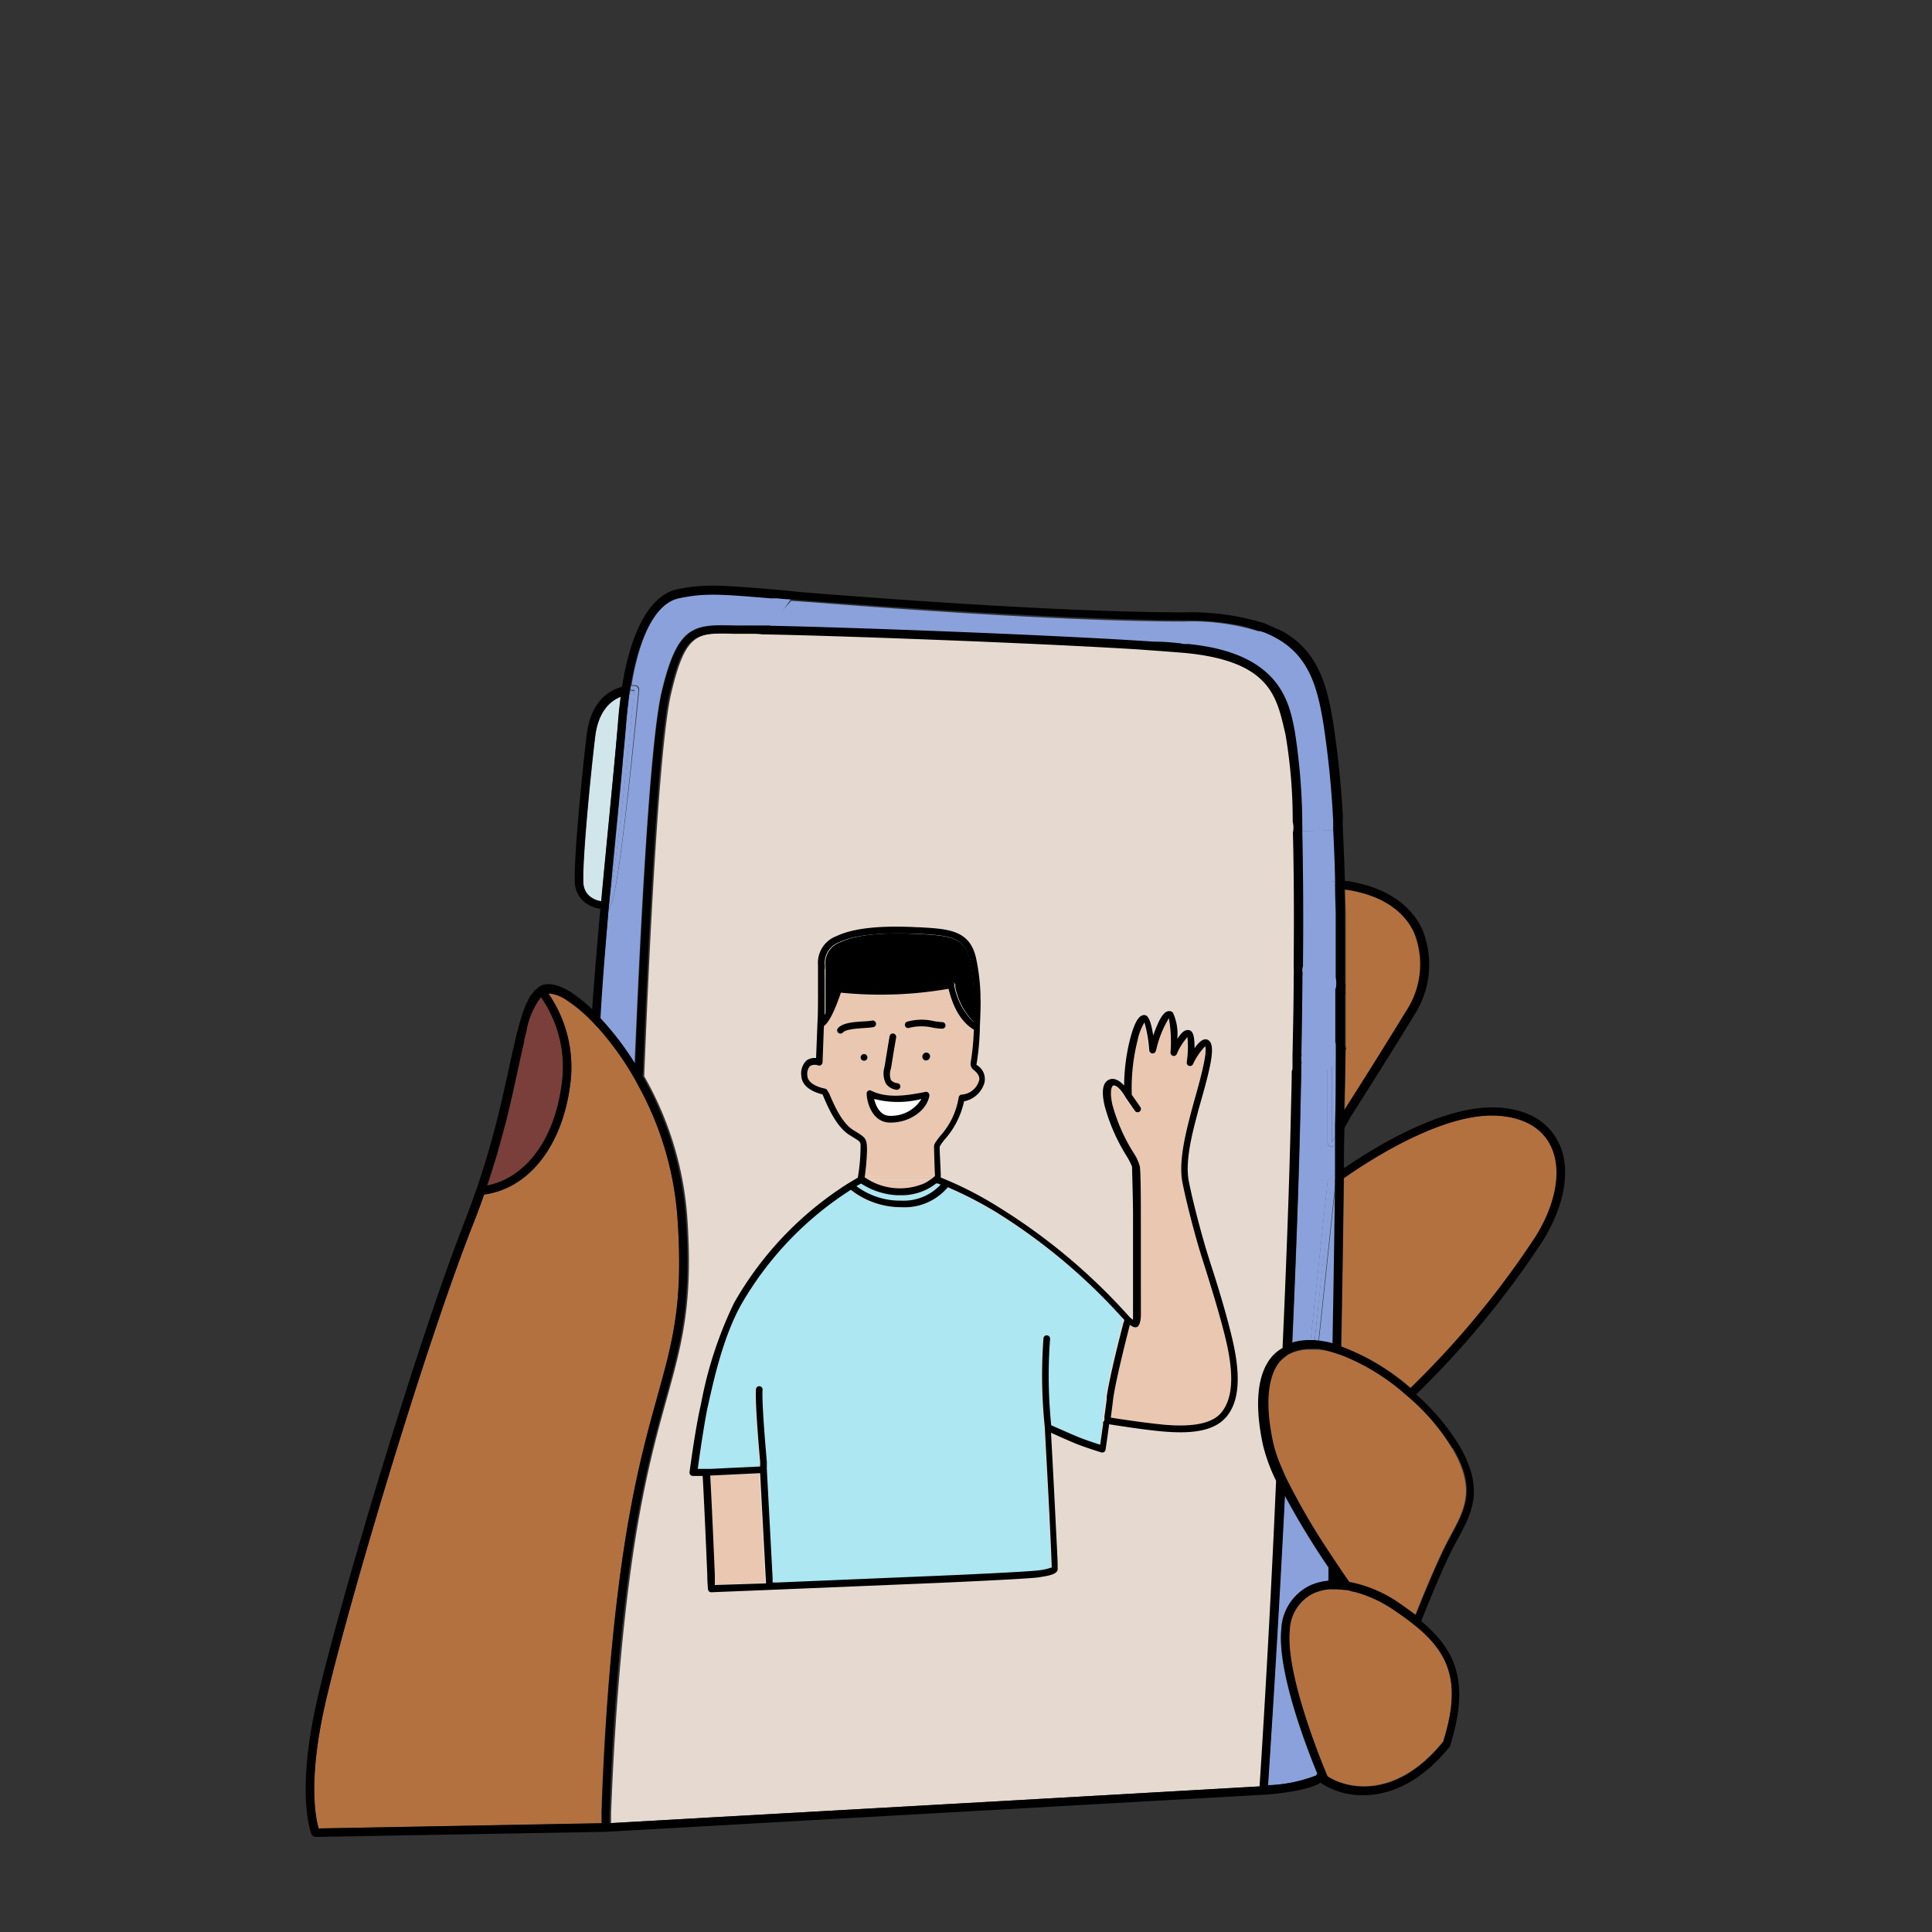 <svg id="Layer_1" data-name="Layer 1" xmlns="http://www.w3.org/2000/svg" viewBox="0 0 200 200"><rect x="0" y="0" width="200" height="200" fill="#333333" stroke="none"/><defs><style>.cls-1{fill:#d0e6eb;}.cls-2{fill:#8aa1db;}.cls-3{fill:#7a3f3b;}.cls-4{fill:#b37140;}.cls-5{fill:#e6dad0;}.cls-6{fill:#eac7b0;}.cls-7{fill:#fff;}.cls-8{fill:#ace7f2;}</style></defs><path class="cls-1" d="M64,74.78c.07-.93.17-1.81.28-2.66-1,.39-2.34,1.43-2.66,4.16-.58,4.88-1.33,13-1.22,15.07a1.9,1.9,0,0,0,.63,1.4,2.42,2.42,0,0,0,1.23.54c.3-3.28.61-6.51.9-9.43C63.5,80.09,63.82,76.82,64,74.78Z"/><path class="cls-2" d="M134.71,111.18c.94.25,3.62-.17,3.71-1.9l0-17.2c0-.24-.78-.85-.54-.85h.51c-.05-1.8-.12-3.56-.2-5.3-1.14,0-2.28.1-3.39.13C134.87,89.54,134.76,105.06,134.71,111.18Z"/><path class="cls-2" d="M137.86,118.71h-.11a.43.43,0,0,1-.32-.42v-8.94q-1.23.42-2.7.81c0,1.65-.07,3.39-.11,5.2-.17,7.4-.48,15.61-.84,23.74a5.92,5.92,0,0,1,1.89-.26l1.77-16.51a.4.4,0,0,1,.17-.3l.67-.5c0-1.06,0-2.12,0-3.17l-.08.14A.48.48,0,0,1,137.86,118.71Z"/><path class="cls-2" d="M134,75.76a78,78,0,0,1,.82,10.3c1.11,0,2.26-.09,3.39-.13-.19-3.39-.55-7.57-1.08-10.91-.71-4.48-1.77-8-6.6-9.71-2.58.4-5.14.86-7.66,1.4C132.43,67.65,133.39,72.72,134,75.76Z"/><path class="cls-2" d="M68.48,71.63c1.65-7,3.37-7,7.56-6.89.55,0,1.15,0,1.8,0l2.26,0a31.35,31.35,0,0,1,1.78-2.72l-2-.18c-5.27-.42-6.86-.55-9.5,0-2.38.51-4.14,3.79-5,9.1a1.46,1.46,0,0,1,.4,0,.41.41,0,0,1,.29.15.46.46,0,0,1,.1.32C64.2,91,63.49,93.71,63,94.1c-.35,3.86-.68,7.75-.91,11.25a30.13,30.13,0,0,1,3.6,4.72C66.19,98.3,67.19,77.12,68.48,71.63Z"/><path class="cls-2" d="M123,66.84c2.78-.64,4.62-.93,7.49-1.42a23.32,23.32,0,0,0-7.9-1.08c-12.89,0-32.27-1.5-38.63-2L81.9,62.2c-.85.93-1.6,1.83-2.29,2.71C87.18,65,112.71,66.12,123,66.84Z"/><path class="cls-2" d="M132.63,168.67a5.26,5.26,0,0,1,2.93-4.5,5.67,5.67,0,0,1,1.95-.51c0-.47,0-.93,0-1.39a83,83,0,0,1-4.52-7.44c-.79,15-1.58,27.37-1.75,30a15.34,15.34,0,0,0,5-1.05.79.79,0,0,0,.11-.19C135.34,181.15,132.19,173.07,132.63,168.67Z"/><path class="cls-2" d="M65.16,71.91c-.13.93-.24,1.9-.32,2.94s-.17,2.1-.3,3.44c.24-2.24.46-4.45.65-6.39Z"/><path class="cls-2" d="M66.09,71.51A.43.43,0,0,0,65.7,71s-.16,0-.4,0c0,.15,0,.28-.07.43a3.51,3.51,0,0,1,.43,0s-1.59,16.37-2.49,21.05L63,94.11C63.48,93.72,64.19,91,66.09,71.51Z"/><path class="cls-2" d="M65.23,71.47c0,.15,0,.28-.07.44h0c-.19,1.94-.42,4.15-.65,6.39C64.39,80,64.2,81.88,64,84c-.26,2.66-.54,5.58-.82,8.56.89-4.69,2.49-21,2.49-21A2,2,0,0,0,65.23,71.47Z"/><path class="cls-2" d="M138.42,108.07c0-2,0-3.93,0-5.65l-.17-.09v5.79Z"/><path class="cls-2" d="M138.29,101.39l.18.08c0-3.13,0-5.54,0-6.8,0-.88,0-1.73-.06-2.59h-.1v9.31Z"/><path class="cls-2" d="M138.29,109v7.58l.05-.08c0-2.62.06-5.16.08-7.55Z"/><path class="cls-2" d="M137.43,91.65V101l.43.16V91.65h.52c0-.14,0-.29,0-.43h-.51A.43.43,0,0,0,137.43,91.65Z"/><path class="cls-2" d="M137.86,109.19l-.43.15v8.94a.43.43,0,0,0,.32.42h.11a.44.44,0,0,0,.38-.22l.08-.14c0-.3,0-.61,0-.91l-.47.84Z"/><path class="cls-2" d="M138.29,109l-.43.16v9.09l.47-.84c0-.3,0-.61,0-.91l-.05.08Z"/><path class="cls-2" d="M137.86,101.2l.43.19V92.08h.1c0-.14,0-.29,0-.43h-.52Z"/><path class="cls-2" d="M138,139.13c.09-4.86.18-10.65.26-16.46l-1.73,16.19A10.43,10.43,0,0,1,138,139.13Z"/><path class="cls-2" d="M137.43,122.31l-1.77,16.51c.15,0,.28,0,.43,0l1.76-16.46.41-.3c0-.18,0-.36,0-.54-.37.27-.62.45-.67.5A.4.4,0,0,0,137.43,122.31Z"/><path class="cls-2" d="M136.09,138.81h0l.39.05,1.73-16.19c0-.21,0-.41,0-.62l-.41.3Z"/><path class="cls-3" d="M58.13,112.41A12.62,12.62,0,0,0,56,103.24a8.15,8.15,0,0,0-1.46,3.33s0,0,0,.05c-.09.34-.18.7-.27,1.07,0,.06,0,.11,0,.17-.08.34-.16.7-.25,1.07l-.06.27c-.1.44-.2.9-.3,1.37-.18.85-.38,1.75-.59,2.69-.06.27-.14.58-.2.86-.16.7-.33,1.4-.52,2.15-.1.38-.21.78-.32,1.17-.18.69-.36,1.38-.58,2.1-.13.45-.29.92-.43,1.39s-.35,1.19-.56,1.81C54.39,122,57.38,118,58.13,112.41Z"/><path class="cls-3" d="M54.27,107.69c.09-.37.18-.74.27-1.07C54.45,107,54.36,107.32,54.27,107.69Z"/><path class="cls-3" d="M52.82,114.12c.07-.28.14-.58.2-.86C53,113.54,52.88,113.84,52.82,114.12Z"/><path class="cls-3" d="M51,120.93c.14-.46.3-.94.43-1.39C51.28,120,51.13,120.47,51,120.93Z"/><path class="cls-3" d="M56,103.24s0,0,0,0a8,8,0,0,0-1.45,3.35A8.15,8.15,0,0,1,56,103.24Z"/><path class="cls-4" d="M139.21,115c.56-.88,3.78-5.95,6.44-10.3a8.8,8.8,0,0,0,.82-8.12c-1.12-2.39-3.55-3.94-7.05-4.46h-.17c0,.86.05,1.7.06,2.57,0,1.32,0,11,0,14.33,1.18.63,4.67-4.29,2.53-5a2.64,2.64,0,0,1,.14,2.57,5.15,5.15,0,0,1-2.67,2.07C139.26,110.64,139.23,112.77,139.21,115Z"/><path class="cls-4" d="M160.49,118.48c-1-1.83-2.92-2.87-5.63-3-5.56-.25-13.05,4.6-15.73,6.48-.08,6.15-.18,12.32-.27,17.43a23.19,23.19,0,0,1,7.18,4.3A92.75,92.75,0,0,0,159,128C161.19,124.44,161.76,120.88,160.49,118.48Z"/><path class="cls-4" d="M66.47,113.1l-.4-.74c-.13-.25-.26-.5-.4-.74a30.77,30.77,0,0,0-3.62-5.08c-.13-.15-.27-.29-.4-.43s-.27-.3-.41-.43a15.24,15.24,0,0,0-2.58-2.15,3.84,3.84,0,0,0-1.84-.7h-.06a13.4,13.4,0,0,1,2.23,9.7c-.84,6.2-4.31,10.51-8.88,11.12-.34,1-.71,2-1.11,3-5.17,13.13-13.23,40.32-15.36,49.8-1.79,7.91-1,11.83-.66,12.83l28.91-.51h.36v-.23c0-.11,0-.22,0-.36s0-.26,0-.41v0c.14-4.53.73-19.22,3-31.43.94-5.12,1.93-8.67,2.8-11.8,1.63-5.87,2.71-9.74,2.06-18.68A33.34,33.34,0,0,0,66.47,113.1Z"/><path class="cls-4" d="M146.05,144.83l-.32-.28-.33-.28a22.53,22.53,0,0,0-6.56-4l-.43-.14L138,140a8.78,8.78,0,0,0-1.55-.29c-.12,0-.24,0-.35,0H136c-.15,0-.29,0-.43,0a4.79,4.79,0,0,0-1.84.35,3.61,3.61,0,0,0-.44.22,3.79,3.79,0,0,0-.45.34,3.16,3.16,0,0,0-.39.35c-1.33,1.55-1.59,4.53-.75,8.42a13.92,13.92,0,0,0,.62,1.95c.12.3.25.61.39.92s.25.56.38.85a69.51,69.51,0,0,0,4.45,7.65l.42.64.42.63c.43.64.83,1.22,1.21,1.77a13.47,13.47,0,0,1,5.17,2.19c.62.42,1.19.83,1.72,1.24.83-2.07,2.29-5.66,3.42-7.8l.29-.54c1.44-2.68,2.58-4.79.15-8.93A21.61,21.61,0,0,0,146.05,144.83Z"/><path class="cls-4" d="M146.86,168.58c-.11-.1-.23-.19-.35-.28l-.35-.29c-.57-.45-1.19-.89-1.87-1.35a13.38,13.38,0,0,0-3.95-1.86c-.22-.06-.43-.12-.65-.16s-.39-.06-.59-.08l-.74-.06h-.43l-.43,0a4.73,4.73,0,0,0-1.57.42,4.4,4.4,0,0,0-2.44,3.81c-.37,3.65,2,10.26,3.22,13.44.1.26.19.49.28.7l.26.63.15.36c2.11,1.39,7.19,2.36,12-3.6C151.23,174.46,150.16,171.42,146.86,168.58Z"/><path class="cls-5" d="M133.61,78.22C131.79,68.6,135.93,65.05,78,65.57c-.66,0-1.26,0-1.82,0-4-.11-5.2-.14-6.7,6.22-1.31,5.55-2.34,28.19-2.79,39.62a34.41,34.41,0,0,1,4.44,14.34c.66,9.09-.5,13.24-2.09,19-.87,3.11-1.85,6.65-2.78,11.73-2.22,12.08-2.82,26.63-3,31.23,0,.16,0,.3,0,.43s0,.31,0,.43v.15l10.38-.59,29.52-1.66,27.38-1.54v0c.16-2.46,1-15.71,1.84-31.66a18,18,0,0,1-1.36-3.71c-.64-2.94-1-6.91.94-9.16a4.39,4.39,0,0,1,1.09-.88c.37-8.26.68-16.64.86-24.17,1.64-14.54-.19-37-.35-37"/><path d="M159.7,128.47c2.37-3.83,3-7.72,1.54-10.39-.78-1.48-2.52-3.27-6.36-3.44h-.45c-5.48,0-12.3,4.23-15.3,6.29,0-1.4,0-2.79.05-4.16l.66-1.19c.18-.29,3.69-5.79,6.53-10.45a9.62,9.62,0,0,0,.86-8.93c-.87-1.86-2.91-4.23-7.76-5h-.25c-.05-1.75-.12-3.47-.2-5.16h0a2.44,2.44,0,0,1,0-.27h0s0-.06,0-.09,0-.07,0-.1,0,0,0,0a1.1,1.1,0,0,1,0-.51,1,1,0,0,1,0-.38,97.73,97.73,0,0,0-1-9.8c-.66-4.14-1.65-7.64-5.5-9.67a5,5,0,0,1-.64-.26c-.27-.13-.51-.2-.77-.34s-.36-.13-.46-.17a25.63,25.63,0,0,0-8-1.06c-12.86,0-32.21-1.5-38.57-2l-1.37-.11-1.16-.13L79.88,61c-5.37-.43-7-.56-9.75,0s-4.81,4.17-5.74,10.1c-1.32.35-3.24,1.47-3.66,5-.57,4.8-1.34,13-1.22,15.22a2.71,2.71,0,0,0,.92,2,3.39,3.39,0,0,0,1.72.76c-.32,3.55-.62,7.12-.85,10.4a15,15,0,0,0-2.2-1.77c-1.2-.75-2.23-1-3-.72a1.14,1.14,0,0,0-.29.17h0l0,0a2.31,2.31,0,0,0-.24.2,1.78,1.78,0,0,0-.26.22c-.08.09-.16.21-.24.31s-.15.18-.22.3-.15.29-.22.43-.12.22-.18.35-.15.38-.22.57-.1.24-.14.38-.15.48-.22.72-.08.25-.12.39-.14.56-.22.85-.07.27-.11.42c-.08.31-.15.66-.23,1,0,.14-.06.27-.1.42l-.34,1.56c-.19.87-.39,1.79-.61,2.76a93.41,93.41,0,0,1-2.79,10c-.36,1-.75,2.12-1.18,3.22C43,139.48,34.9,166.75,32.77,176.24s-.59,13.47-.53,13.63a.5.5,0,0,0,.43.29l30-.53h0l68.12-3.84s.06,0,.09,0c1.36-.1,4.35-.4,5.76-1.2l.09-.08s0,.05,0,.06a7.79,7.79,0,0,0,4.39,1.27c2.61,0,5.84-1.18,8.93-5a.37.37,0,0,0,.07-.14c2-6.43.71-9.78-3-12.88v0c.75-1.87,2.32-5.77,3.48-7.94l.29-.53c1.51-2.8,2.81-5.22.14-9.77a23.4,23.4,0,0,0-4.43-5.23A94.37,94.37,0,0,0,159.7,128.47Zm-20.43-19.85.06,0s0-.1,0-.15a.87.87,0,0,1-.11-.44c0-.11,0-.22,0-.33l0,0c0-1.71,0-3.33,0-4.81l.08.05a1.34,1.34,0,0,1-.05-.52,1.12,1.12,0,0,1,.06-.48l-.09-.05c0-3.34,0-5.92,0-7.24,0-.88,0-1.72-.06-2.57h.17c3.49.53,5.93,2.07,7.05,4.46a8.77,8.77,0,0,1-.82,8.12c-2.65,4.35-5.87,9.42-6.44,10.3C139.23,112.77,139.26,110.64,139.27,108.62ZM61,92.76a1.9,1.9,0,0,1-.63-1.4c-.11-2.1.63-10.2,1.22-15.07.33-2.73,1.63-3.76,2.66-4.16-.11.84-.21,1.72-.28,2.66-.16,2-.47,5.31-.84,9.09-.28,2.92-.6,6.15-.9,9.43A2.44,2.44,0,0,1,61,92.76Zm2,1.36.15-1.6c.28-3,.56-5.9.82-8.56.2-2.09.39-4,.54-5.67.12-1.35.23-2.53.3-3.44s.19-2,.32-2.94c0-.15,0-.29.07-.44s0-.29.07-.43c.89-5.31,2.64-8.59,5-9.1,2.64-.56,4.23-.44,9.5,0l.65,0h0c.45.05.91.08,1.37.11h0l2.08.16c6.37.48,25.74,1.93,38.63,2a30,30,0,0,1,5.86.52h0a10.09,10.09,0,0,1,1.3.37l1.16.35c4.47,1.75,5.49,5.2,6.19,9.55a99,99,0,0,1,1,10h0c0,.29,0,.58,0,.87h0c.09,1.73.16,3.5.2,5.3,0,.14,0,.29,0,.43s0,.29,0,.43c0,.86.05,1.71.06,2.59,0,1.23,0,3.55,0,6.55a2.87,2.87,0,0,1,.05.41s0,0,0,0a1.92,1.92,0,0,1,0,.41.82.82,0,0,1-.09.41c0,1.61,0,3.4,0,5.31a.85.85,0,0,1,0,.17,1.32,1.32,0,0,1,.05.26c0,.28,0,.55,0,.83a1.55,1.55,0,0,1,0,.21c0,2.3,0,4.74-.08,7.25,0,.3,0,.6,0,.91s0,.61,0,.91c0,1.05,0,2.11,0,3.17,0,.18,0,.36,0,.54s0,.41,0,.62c-.08,5.81-.17,11.6-.26,16.46a9.93,9.93,0,0,0-1.47-.27l-.39-.05h0c-.15,0-.29,0-.43,0a6.26,6.26,0,0,0-1.89.26c.36-8.12.67-16.34.84-23.74,0-1.82.08-3.55.11-5.2h.05a1.34,1.34,0,0,1-.09-.45.83.83,0,0,1,.1-.43l-.06,0c.06-2.87.1-5.48.12-7.87a.58.58,0,0,1,0-.18,4.5,4.5,0,0,0,0-.64l0,.19a.86.86,0,0,1,0-.39.46.46,0,0,1,.05-.2c.07-6.09,0-10.66-.07-14.13h0v0c0-.16,0-.32,0-.49a1,1,0,0,1,0-.1,1.06,1.06,0,0,1,0-.25h0a64.32,64.32,0,0,0-.78-9.43c-.57-3-1.53-8.06-11-9h-.22c-.22,0-.43,0-.65-.09l-.18,0a22.2,22.2,0,0,0-2.58-.16h0c-10.49-.71-32.05-1.5-39.61-1.64-.06,0-.63,0-.71,0h0l-3,0c-4.18-.11-5.9-.15-7.56,6.89-1.29,5.49-2.29,26.67-2.76,38.46a30.13,30.13,0,0,0-3.6-4.72C62.35,101.87,62.68,98,63,94.12ZM51,120.93c.14-.46.3-.94.43-1.39.21-.73.39-1.41.58-2.1.1-.39.22-.8.32-1.17.19-.75.35-1.45.52-2.15.07-.28.14-.59.2-.86.21-1,.41-1.84.59-2.69.1-.47.2-.93.3-1.37l.06-.27c.08-.37.16-.73.25-1.07,0-.06,0-.11,0-.17.09-.38.18-.73.27-1.07,0,0,0,0,0-.05A8.09,8.09,0,0,1,56,103.22s0,0,0,0a12.62,12.62,0,0,1,2.12,9.17c-.75,5.61-3.75,9.58-7.71,10.33C50.63,122.12,50.8,121.54,51,120.93Zm11.31,66.81v0c0,.14,0,.28,0,.41s0,.25,0,.36v.23h-.36L33,189.28c-.31-1-1.14-4.91.65-12.82C35.78,167,43.83,139.79,49,126.66c.4-1,.77-2,1.11-3,4.57-.6,8-4.91,8.88-11.12a13.4,13.4,0,0,0-2.23-9.7h.06a3.87,3.87,0,0,1,1.84.7,15.24,15.24,0,0,1,2.58,2.15l.41.43c.13.14.27.28.4.43a30.77,30.77,0,0,1,3.62,5.08c.14.24.27.49.4.74l.4.74a33.35,33.35,0,0,1,3.65,12.75c.64,8.94-.43,12.82-2.06,18.68-.87,3.13-1.86,6.68-2.8,11.8C63,168.52,62.43,183.21,62.29,187.74Zm68.1-2.82v0L103,186.49l-29.52,1.66-10.38.59v-.15c0-.13,0-.27,0-.43s0-.27,0-.43c.14-4.6.74-19.15,3-31.23.94-5.08,1.92-8.62,2.78-11.73,1.59-5.74,2.75-9.88,2.09-19a34.6,34.6,0,0,0-4.44-14.34C67,100,68,77.38,69.31,71.83,70.8,65.47,72,65.5,76,65.61l1.65,0,.1,0c.38,0,.76,0,1.14.06l0,0c6.26.09,26.66.82,38.17,1.51h0c1.2.07,1.82.13,3.14.22l2.31.18c9.13.83,9.65,4.63,10.55,8.38a52.46,52.46,0,0,1,.76,9.09,3.5,3.5,0,0,1,.07.45,1.82,1.82,0,0,1,0,.33c0,.1,0,.19-.05.29h0c.09,3.42.13,7.92.08,13.93h0a11.42,11.42,0,0,1,0,1.17s0,.07,0,.11c0,2.41-.06,5-.12,7.94v0s0,0,0,.06c0,.3,0,.6,0,.9,0,.1,0,.2,0,.29a1,1,0,0,1-.08.39c0,1.43-.06,2.91-.09,4.46-.17,7.53-.49,15.9-.86,24.17a4.39,4.39,0,0,0-1.09.88c-1.93,2.25-1.57,6.22-.94,9.16a18,18,0,0,0,1.36,3.71C131.41,169.21,130.55,182.45,130.39,184.92Zm5.86-1.12a15.34,15.34,0,0,1-5,1c.17-2.66,1-15,1.75-30a84,84,0,0,0,4.52,7.44c0,.46,0,.92,0,1.39a5.9,5.9,0,0,0-1.95.51,5.28,5.28,0,0,0-2.93,4.5c-.44,4.4,2.7,12.48,3.72,14.94A.83.83,0,0,1,136.25,183.8Zm13.16-3.51c-4.82,6-9.89,5-12,3.6l-.15-.36-.26-.63c-.08-.21-.18-.44-.28-.7-1.24-3.18-3.59-9.78-3.22-13.44a4.4,4.4,0,0,1,2.44-3.81,5.35,5.35,0,0,1,1.57-.42,3.11,3.11,0,0,1,.43,0h.43a6.32,6.32,0,0,1,.74.06c.2,0,.39,0,.59.08s.43.11.65.16a13.38,13.38,0,0,1,3.95,1.86c.68.46,1.3.9,1.87,1.35l.35.28.35.28C150.16,171.42,151.23,174.46,149.41,180.29Zm1-30.37c2.43,4.14,1.29,6.25-.15,8.93l-.29.54c-1.14,2.14-2.59,5.73-3.42,7.8-.54-.41-1.11-.82-1.72-1.24a13.41,13.41,0,0,0-5.17-2.19c-.38-.54-.78-1.13-1.21-1.77l-.42-.63-.42-.64a69.51,69.51,0,0,1-4.45-7.65c-.14-.29-.26-.57-.38-.85s-.27-.62-.39-.92a13.92,13.92,0,0,1-.62-2c-.84-3.88-.58-6.87.75-8.42a4.4,4.4,0,0,1,.39-.35,3.79,3.79,0,0,1,.45-.34c.14-.08.29-.15.44-.22a4.75,4.75,0,0,1,1.84-.35c.15,0,.28,0,.43,0h.07l.35,0A10,10,0,0,1,138,140l.43.14.43.14a22.19,22.19,0,0,1,6.56,4l.33.28.32.28A23,23,0,0,1,150.36,149.92ZM146,143.69a23.27,23.27,0,0,0-7.18-4.3c.11-5.1.2-11.27.28-17.42,2.68-1.88,10.17-6.73,15.73-6.48,2.72.12,4.66,1.15,5.63,3,1.27,2.4.7,6-1.51,9.53A92.75,92.75,0,0,1,146,143.69Z"/><path d="M138.37,163.64v-.14l.09.14Z"/><path class="cls-6" d="M73.45,152.71c.15,2.6.38,7.87.48,10.33,0,.44,0,.8,0,1l5.25-.21-.61-11.41Z"/><path class="cls-6" d="M114.94,146.75c1.38.22,3.71.57,5.37.72,2.16.2,4.81.24,6.08-1.23s1.36-3.8.52-7.42c-.63-2.72-1.58-5.7-2.2-7.67-.21-.66-.39-1.22-.52-1.64-.57-1.9-1.37-4.92-1.8-7.08s.35-5.19.86-7.17l.09-.35.33-1.2c.38-1.32,1.35-4.76,1.07-5.41a6.87,6.87,0,0,0-1.26,1.86.36.36,0,0,1-.41.17.35.35,0,0,1-.24-.37,10.36,10.36,0,0,0,.07-2.61,6.3,6.3,0,0,0-1.1,1.75.34.34,0,0,1-.65-.16,13.72,13.72,0,0,0-.17-3.54,10.58,10.58,0,0,0-1.37,3.22l-.07.21a.34.34,0,0,1-.37.24.35.35,0,0,1-.3-.31,14.17,14.17,0,0,0-.5-2.9,5.92,5.92,0,0,0-.72,1.9,20.39,20.39,0,0,0-.59,5.59l.89,1.27a.35.35,0,0,1-.09.48.36.36,0,0,1-.2.06.35.35,0,0,1-.28-.15l-.94-1.36h0s0,0,0,0c-.61-1.08-1.15-1.31-1.31-1.25s-.37.67-.07,2a18.46,18.46,0,0,0,2.14,4.9,4.72,4.72,0,0,1,.69,1.45c.06.63.13,3.9.11,5.78,0,1,0,3.53,0,5.74,0,1.93,0,3.59,0,4s0,1-.38,1.11-.47,0-.76-.2c-.46,1.74-1.54,6.09-1.74,7.78C115.11,145.47,115,146.11,114.94,146.75Z"/><path class="cls-6" d="M96.76,121.75c0-.62-.13-2.65-.09-3.11,0-.26.23-.53.62-1a7.88,7.88,0,0,0,1.93-4,.34.34,0,0,1,.34-.31,2.05,2.05,0,0,0,1.76-1.42c.18-.48-.28-.93-.57-1.15a.77.77,0,0,1-.29-.72,26,26,0,0,0,.33-3.43v0c-1.78-1.06-2.39-3.29-2.63-4.23a41.15,41.15,0,0,1-11.13.4c-.66,1.93-1.25,3.09-1.76,3.46L85.12,110a.33.33,0,0,1-.13.26.39.39,0,0,1-.3.06,1,1,0,0,0-.86,0,1.24,1.24,0,0,0-.27,1c0,1,1.79,1.33,1.8,1.33a.36.36,0,0,1,.27.21l.12.28c.44,1.06,1.27,3,2.45,3.76l.47.3c.86.53,1.06.69,1,1.75v.1a20.2,20.2,0,0,1-.24,2.76h7.23ZM91.5,110.51l.09-.54c.13-.77.29-1.79.45-2.7a.34.34,0,0,1,.4-.28.36.36,0,0,1,.28.4c-.16.91-.33,1.92-.45,2.69l-.09.54a1.75,1.75,0,0,0,0,1.19,1,1,0,0,0,.68.32.34.34,0,0,1,.29.39.35.35,0,0,1-.34.29H92.8a1.58,1.58,0,0,1-1.12-.6A2.25,2.25,0,0,1,91.5,110.51Zm-4.23-3.64A.32.32,0,0,1,87,107a.35.35,0,0,1-.26-.57c.49-.56,1.72-.63,2.7-.69a6.45,6.45,0,0,0,.82-.08.35.35,0,0,1,.13.68,8.3,8.3,0,0,1-.91.08C88.79,106.46,87.58,106.53,87.27,106.87Zm2,2.95a.37.37,0,0,1-.11-.51.37.37,0,0,1,.49-.16.38.38,0,0,1,.12.51A.37.37,0,0,1,89.24,109.82Zm7,3.61c-.32,1.55-2.11,2.77-4,2.77h-.13c-1.84-.06-2.33-2.18-2.36-3a.34.34,0,0,1,.16-.31.34.34,0,0,1,.34,0c1.67.86,3.86.45,5.17.21l.46-.08a.33.33,0,0,1,.3.1A.36.36,0,0,1,96.25,113.43Zm0-3.88a.41.41,0,0,1-.56.18.41.41,0,0,1-.12-.57.39.39,0,1,1,.68.39Zm-2.06-3.16a.34.34,0,1,1-.3-.62,5.48,5.48,0,0,1,2.83-.07,6.93,6.93,0,0,0,.84.09h0a.35.35,0,0,1,.34.35.34.34,0,0,1-.34.34h0a8.67,8.67,0,0,1-.94-.1A5.21,5.21,0,0,0,94.17,106.39Z"/><path class="cls-6" d="M95.64,122.52h-5A6.33,6.33,0,0,0,95.64,122.52Z"/><path class="cls-6" d="M96.66,121.84H89.44a.11.11,0,0,1,0,0c.15.1.3.2.46.29h6.34A3.57,3.57,0,0,0,96.66,121.84Z"/><path class="cls-6" d="M96.23,122.18H89.89a5,5,0,0,0,.7.34h5A5,5,0,0,0,96.23,122.18Z"/><path class="cls-7" d="M90.49,113.76c.15.68.56,1.72,1.61,1.75a3.67,3.67,0,0,0,3.29-1.71A9.8,9.8,0,0,1,90.49,113.76Z"/><path d="M100.85,103a21,21,0,0,0-.43-3.57c-.52-2.48-2.3-2.57-5.26-2.74H95c-3.68-.2-6.47.09-8,.85a2.26,2.26,0,0,0-1.54,2.41c0,.13,0,.25,0,.36s0,.58,0,1.07c0,.12,0,.25,0,.39v.79c0,.84,0,1.76,0,2.56v0a20,20,0,0,0,1.15-2.8.34.34,0,0,1,.38-.23,39.83,39.83,0,0,0,11.5-.42h.07a.34.34,0,0,1,.17.05.4.4,0,0,1,.16.2l0,.11,0,.14a7.13,7.13,0,0,0,1.74,3.44l.28.24c0-.14,0-.28,0-.43s0-.59,0-.86c0-.48,0-.89,0-1.09S100.86,103.17,100.85,103Z"/><path class="cls-8" d="M93.25,123.74h-.36a7.51,7.51,0,0,1-3.74-1.21h0l-.46.28a7.59,7.59,0,0,0,4.63,1.5,5.26,5.26,0,0,0,4.1-1.65l-.32-.12h-.15A5.77,5.77,0,0,1,93.25,123.74Z"/><path class="cls-8" d="M116,136.22A60.6,60.6,0,0,0,103,125.5a40.93,40.93,0,0,0-5-2.58A5.87,5.87,0,0,1,93.29,125,8.42,8.42,0,0,1,88,123.18a34.6,34.6,0,0,0-11.42,12c-1.81,3.31-2.78,7.68-3.36,10.29l-.07.31c-.44,2-.9,5.17-1,6.29l.61,0,.35,0,.34,0,1.22-.06,3.94-.19c0-.05,0-.1,0-.15s0-.22,0-.35c-.17-1.87-.53-6.25-.43-7.49a.35.35,0,0,1,.37-.32.34.34,0,0,1,.31.37c-.09,1.19.28,5.63.44,7.44,0,.13,0,.25,0,.35s0,.27,0,.34v.1h0l.61,11.32,0,.45h0l.5,0,16.73-.7c4.3-.19,9.59-.45,10.32-.57a6,6,0,0,0,1.34-.29,1.28,1.28,0,0,0,0-.18c0-.52-.07-1.92-.21-4.78-.17-3.51-.49-9.37-.5-9.52a52.06,52.06,0,0,1-.14-9.25.34.34,0,0,1,.38-.3.35.35,0,0,1,.3.39,50.83,50.83,0,0,0,.13,8.91c.53.24,2.09.93,2.84,1.24s1.67.6,2.23.78c.06-.48.19-1.32.31-2.24,0-.11,0-.22,0-.34s0-.23.05-.34c.08-.63.16-1.26.23-1.79,0-.08,0-.18,0-.28.11-.74.32-1.78.57-2.89.41-1.83.91-3.81,1.17-4.78,0-.1,0-.19.07-.27l-.07-.07C116.17,136.44,116.07,136.33,116,136.22Z"/><path d="M125.36,130.94c-.21-.65-.38-1.21-.51-1.63-.56-1.89-1.36-4.88-1.78-7s.38-5.07.85-6.87l.09-.34c.08-.32.2-.73.33-1.19,1.14-4,1.51-5.9.66-6.28-.37-.16-.82.13-1.34.88,0-.9-.06-1.78-.57-1.87s-.85.36-1.22.91a5.22,5.22,0,0,0-.45-2.72.49.49,0,0,0-.39-.16c-.53,0-1,.68-1.65,2.53-.32-2.12-.74-2.12-.95-2.12-.54,0-1,.77-1.45,2.51a20.13,20.13,0,0,0-.61,4.79c-.51-.57-1.05-.81-1.5-.64s-1,.7-.51,2.77a19.34,19.34,0,0,0,2.22,5.09,7.47,7.47,0,0,1,.61,1.17c0,.56.12,3.78.1,5.72,0,1,0,3.54,0,5.75,0,1.84,0,3.58,0,4,0,.16,0,.29,0,.39a3.23,3.23,0,0,1-.39-.33,61.44,61.44,0,0,0-13.62-11.4,37.25,37.25,0,0,0-5.89-3s0,0,0-.06c0-.75-.14-2.78-.11-3.16a5.48,5.48,0,0,1,.47-.67,8.71,8.71,0,0,0,2.05-4,2.74,2.74,0,0,0,2.08-1.83,1.67,1.67,0,0,0-.79-1.94.06.06,0,0,1,0-.07,26.76,26.76,0,0,0,.34-3.53s0-.08,0-.12a.29.29,0,0,0,0-.09c0-.1.12-2.45.07-3.06,0-.11,0-.25,0-.41a21.59,21.59,0,0,0-.44-3.69c-.63-3-2.84-3.11-5.9-3.28H95c-3.85-.21-6.67.09-8.39.91a2.94,2.94,0,0,0-1.93,3v.31c0,.35,0,1.25,0,2.28,0,1.2,0,2.55-.06,3.48h0l-.14,3.56a1.4,1.4,0,0,0-1,.26,1.85,1.85,0,0,0-.53,1.56c.06,1.34,1.64,1.81,2.2,1.94l.05.12c.47,1.12,1.35,3.2,2.71,4.07l.48.3c.72.44.72.44.69,1.14V119a19.19,19.19,0,0,1-.28,2.91h0l-.86.51h0A35.18,35.18,0,0,0,76,134.86a41.24,41.24,0,0,0-3.43,10.47l-.07.31c-.56,2.48-1.11,6.72-1.12,6.76a.37.37,0,0,0,.09.28.39.39,0,0,0,.27.11l1,0c.15,2.58.38,7.86.48,10.32,0,.73.06,1.23.07,1.39a.34.34,0,0,0,.34.33h0l5.94-.24h0l17.59-.73c1.57-.07,9.42-.42,10.4-.58s2-.3,1.93-.93a1.23,1.23,0,0,1,0-.24c0-.53-.08-1.93-.22-4.79s-.38-7.4-.47-9c.69.31,1.9.85,2.53,1.11.93.38,2.6.9,2.67.92a.35.35,0,0,0,.45-.28s.18-1.24.37-2.63c1.4.22,3.73.58,5.4.73.63.06,1.3.1,2,.1,1.81,0,3.62-.32,4.7-1.56,1.35-1.55,1.56-4.18.67-8C126.94,135.92,126,132.92,125.36,130.94Zm-5,16.53c-1.66-.16-4-.5-5.37-.72.08-.64.17-1.28.23-1.82.2-1.68,1.28-6,1.74-7.78.29.22.53.31.76.21s.37-.64.38-1.12,0-2.09,0-4c0-2.2,0-4.71,0-5.73,0-1.89,0-5.16-.11-5.78a4.84,4.84,0,0,0-.69-1.46,18.38,18.38,0,0,1-2.14-4.89c-.3-1.31-.11-1.91.07-2s.7.17,1.31,1.25v0h0l.94,1.36a.35.35,0,0,0,.28.15.36.36,0,0,0,.2-.06.35.35,0,0,0,.09-.48l-.89-1.27a20.35,20.35,0,0,1,.59-5.59,5.92,5.92,0,0,1,.72-1.9,14,14,0,0,1,.5,2.89.35.35,0,0,0,.3.32.34.34,0,0,0,.37-.24l.07-.21A10.89,10.89,0,0,1,121,105.4a13.8,13.8,0,0,1,.17,3.55.34.34,0,0,0,.26.35.33.33,0,0,0,.39-.19,6.3,6.3,0,0,1,1.1-1.75,10.36,10.36,0,0,1-.07,2.61.35.35,0,0,0,.24.37.35.35,0,0,0,.41-.18,6.61,6.61,0,0,1,1.26-1.85c.28.65-.69,4.09-1.07,5.41-.13.46-.24.88-.33,1.2l-.09.34c-.51,2-1.3,5-.86,7.18s1.23,5.18,1.8,7.07c.13.43.31,1,.52,1.65.62,2,1.57,5,2.2,7.67.84,3.62.67,6-.52,7.42S122.47,147.67,120.31,147.47Zm-6.15-.15-.32,2.24c-.55-.18-1.59-.52-2.22-.78s-2.32-1-2.85-1.24a51.16,51.16,0,0,1-.12-8.92.34.34,0,0,0-.3-.38.33.33,0,0,0-.38.29,52.18,52.18,0,0,0,.14,9.26c0,.14.33,6,.5,9.52.14,2.85.19,4.25.21,4.78a1.16,1.16,0,0,1,0,.17,5.58,5.58,0,0,1-1.34.3c-.73.11-6,.38-10.32.56l-16.73.7-.5,0h0l0-.45-.6-11.32h0V152c0-.08,0-.19,0-.34s0-.22,0-.35c-.16-1.82-.53-6.25-.44-7.44a.34.34,0,1,0-.68-.06c-.1,1.24.26,5.63.43,7.5,0,.13,0,.24,0,.35s0,.1,0,.15l-3.94.19-1.22.06-.35,0h-.34l-.61,0c.15-1.12.6-4.29,1-6.29l.07-.3c.58-2.61,1.55-7,3.36-10.3a34.41,34.41,0,0,1,11.42-12,8.43,8.43,0,0,0,5.28,1.8,5.84,5.84,0,0,0,4.76-2.07,40.93,40.93,0,0,1,5,2.58A60.41,60.41,0,0,1,116,136.22l.31.33.07.07c0,.08,0,.17-.07.28-.26,1-.76,2.94-1.17,4.77-.25,1.11-.46,2.16-.57,2.89,0,.1,0,.2,0,.28-.07.54-.15,1.16-.24,1.79,0,.12,0,.23,0,.34S114.18,147.21,114.16,147.32ZM74,164.08c0-.24,0-.6,0-1-.1-2.46-.33-7.73-.48-10.33l5.17-.25.61,11.41Zm11.65-51.19a.33.33,0,0,0-.26-.2s-1.76-.31-1.81-1.33a1.23,1.23,0,0,1,.27-1,1,1,0,0,1,.87-.06.34.34,0,0,0,.29-.06.38.38,0,0,0,.14-.26l.14-3.76c.51-.37,1.1-1.52,1.76-3.46a40.84,40.84,0,0,0,11.14-.4c.24.94.84,3.17,2.62,4.23v0a25.77,25.77,0,0,1-.33,3.43.77.77,0,0,0,.29.72c.29.22.75.67.57,1.16a2,2,0,0,1-1.76,1.41.35.35,0,0,0-.34.31,7.83,7.83,0,0,1-1.93,4c-.38.49-.59.76-.62,1,0,.46.06,2.49.1,3.11l-.1.09a4.7,4.7,0,0,1-.44.34,4.36,4.36,0,0,1-.59.35,6.42,6.42,0,0,1-5,0,5.56,5.56,0,0,1-.69-.35,5.16,5.16,0,0,1-.46-.29.09.09,0,0,1,0,0,24,24,0,0,0,.24-2.76V119c0-1.07-.16-1.23-1-1.76l-.47-.29c-1.18-.76-2-2.71-2.45-3.77Zm-.26-12.61c0-.1,0-.22,0-.35a2.26,2.26,0,0,1,1.54-2.41c1.58-.76,4.37-1,8-.85h.19c3,.16,4.74.26,5.26,2.73a21.17,21.17,0,0,1,.43,3.58c0,.18,0,.32,0,.44s0,.61,0,1.08l0,.86c0,.15,0,.3,0,.44l-.27-.24a7.12,7.12,0,0,1-1.74-3.44,1,1,0,0,1,0-.14l0-.12a.32.32,0,0,0-.15-.19.41.41,0,0,0-.18-.05h-.06a40.52,40.52,0,0,1-11.51.41.35.35,0,0,0-.37.24,20.41,20.41,0,0,1-1.16,2.79v0c0-.8,0-1.73,0-2.57,0-.28,0-.54,0-.79v-.39C85.36,100.87,85.36,100.48,85.37,100.28Zm3.75,22.24h0a7.51,7.51,0,0,0,3.74,1.21h.36a5.77,5.77,0,0,0,3.67-1.22h.15l.32.12a5.25,5.25,0,0,1-4.1,1.66,7.59,7.59,0,0,1-4.63-1.5Z"/><path d="M90.41,106.33a.34.34,0,0,0,.27-.4.34.34,0,0,0-.4-.28,6.26,6.26,0,0,1-.81.08c-1,.06-2.21.13-2.71.69a.34.34,0,0,0,0,.48A.35.35,0,0,0,87,107a.34.34,0,0,0,.26-.12c.3-.34,1.51-.41,2.23-.46A8.32,8.32,0,0,0,90.41,106.33Z"/><path d="M94.17,106.39a5.21,5.21,0,0,1,2.43,0,6.56,6.56,0,0,0,.94.1h0a.34.34,0,0,0,0-.68h0a7.34,7.34,0,0,1-.84-.1,5.52,5.52,0,0,0-2.84.07.34.34,0,0,0-.15.46A.35.35,0,0,0,94.17,106.39Z"/><path d="M92.8,112.81h.06a.35.35,0,0,0,.34-.29.34.34,0,0,0-.29-.39,1,1,0,0,1-.68-.32,1.75,1.75,0,0,1,0-1.19l.09-.54c.12-.77.29-1.78.45-2.69a.36.36,0,0,0-.28-.4.34.34,0,0,0-.4.28c-.16.91-.32,1.93-.45,2.7l-.09.54a2.25,2.25,0,0,0,.18,1.7A1.58,1.58,0,0,0,92.8,112.81Z"/><path d="M89.88,112.91a.31.31,0,0,0-.16.3c0,.81.52,2.94,2.36,3h.13c1.93,0,3.72-1.22,4-2.77a.38.38,0,0,0-.09-.31.36.36,0,0,0-.31-.1l-.46.09c-1.31.24-3.5.64-5.17-.22A.32.32,0,0,0,89.88,112.91Zm2.22,2.6c-1,0-1.46-1.07-1.61-1.75a9.8,9.8,0,0,0,4.9,0A3.67,3.67,0,0,1,92.1,115.51Z"/><path d="M89.62,109.16a.36.36,0,0,0-.49.15.35.35,0,1,0,.49-.15Z"/><path d="M95.55,109.16a.41.41,0,0,0,.12.57.41.41,0,0,0,.56-.18.39.39,0,1,0-.68-.39Z"/></svg>